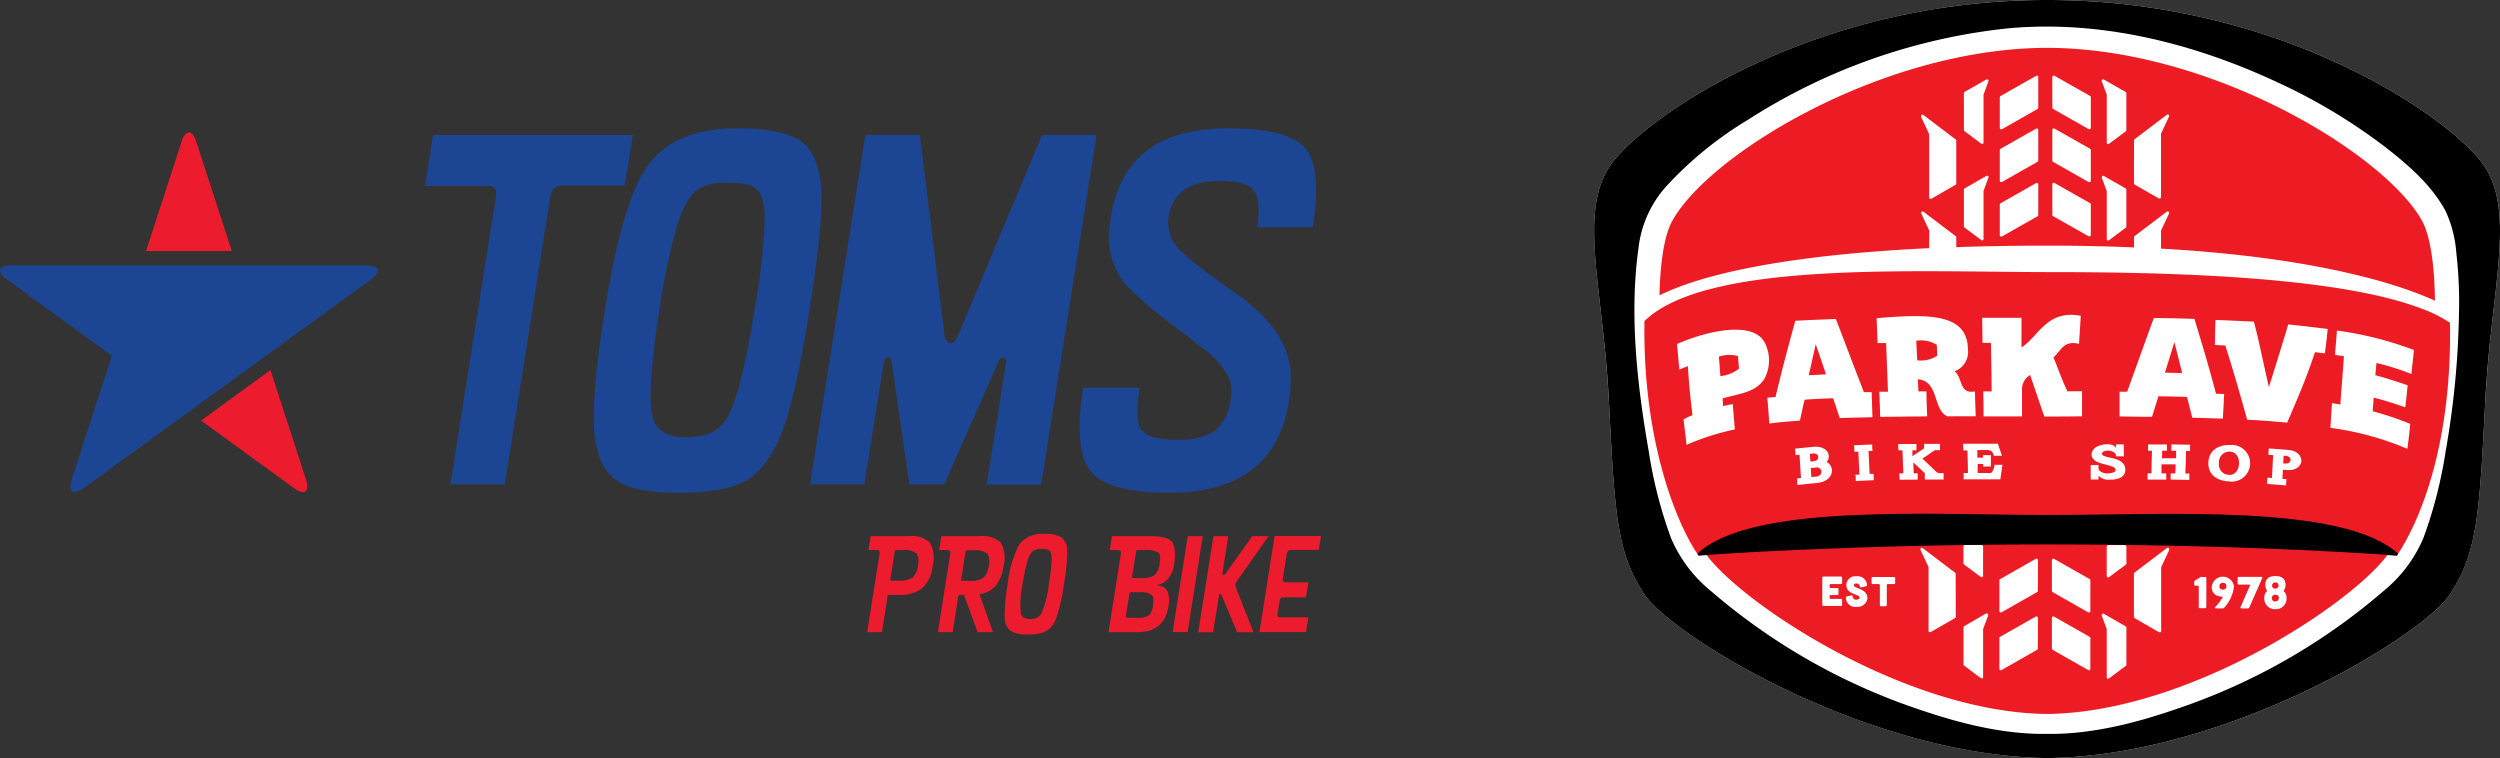 <svg xmlns="http://www.w3.org/2000/svg" viewBox="0 0 331.18 100.412"><rect x="0" y="0" width="331.18" height="100.412" fill="#333333" stroke="none"/><defs><style>.a{fill:#1c4694;}.b{fill:#ed1b2e;}.c{fill:#fff;}.c,.d,.e{fill-rule:evenodd;}.d{fill:#ed1c24;}</style></defs><g transform="translate(-310 -96)"><g transform="translate(310 113)"><path class="a" d="M123.166,8.2h-8.233c-.926,0-1.473.53-1.642,1.584L107.282,47.8h-7.208l6.021-38.027c.163-1.013-.163-1.52-.961-1.52H96.72L97.78,1.52h26.469Z" transform="translate(-40.407 -0.635)"/><path class="a" d="M163.663,24.105q-1.747,11.016-3.494,15.756-1.887,5.13-5.077,6.9-2.766,1.52-8.844,1.514-5.887,0-8.21-1.706-2.62-1.834-2.911-6.987-.25-4.809,1.444-15.506,2.236-14.1,5.526-18.918Q145.718,0,154,0c4.076,0,6.987.582,8.606,1.747s2.533,3.523,2.655,7.022q.111,4.5-1.6,15.313m-7.272,0a86.864,86.864,0,0,0,1.357-11.814c0-2.277-.378-3.726-1.205-4.361-.582-.46-1.834-.693-3.814-.693a6.9,6.9,0,0,0-3.8.821q-1.566,1.071-2.719,4.611a80.925,80.925,0,0,0-2.416,11.43q-1.747,11.063-.868,14.271.734,2.591,4.46,2.591,3.86,0,5.339-2.527,1.881-3.092,3.662-14.335" transform="translate(-56.438 0)"/><path class="a" d="M214.911,47.839H207.7l2.55-16.076c.076-.507-.052-.757-.39-.757-.25,0-.448.169-.582.507l-7.208,16.3h-4.617l-2.329-16.14c-.047-.5-.2-.757-.448-.757s-.582.338-.67,1.013l-2.51,15.884h-7.2l7.331-46.3h7.214l3.272,26.51c.093.722.355,1.077.774,1.077s.734-.355,1.054-1.077l11.1-26.51h7.214Z" transform="translate(-76.989 -0.635)"/><path class="a" d="M273.6,33.474a20.183,20.183,0,0,1-.233,2.655q-1.892,12.152-15.907,12.146-8.035,0-10.335-2.841t-1-11.063h7.465c-.437,2.783-.39,4.6.151,5.438q.908,1.456,4.9,1.456c2.358,0,4.076-.46,5.153-1.392a6.277,6.277,0,0,0,1.828-3.924,5.09,5.09,0,0,0-.274-3.1,11.75,11.75,0,0,0-3.494-3.8l-3.831-2.975a47.266,47.266,0,0,1-5.916-5,9.619,9.619,0,0,1-2.568-7.342c.064-.675.146-1.328.245-1.962Q251.632,0,265.3,0q8.035,0,10.254,2.655t.967,10.44h-7.371q.629-3.983-.7-5.188-1.048-.92-4.379-.92-5.887,0-6.649,4.8a5.157,5.157,0,0,0,1.525,4.367,34.357,34.357,0,0,0,3.692,3.039l4.373,3.162q6.911,5.124,6.591,11.139" transform="translate(-102.624 0)"/><path class="b" d="M205.97,96.734a4.655,4.655,0,0,1-1.386,2.97,4.885,4.885,0,0,1-3.156.862h-1.392l-.78,4.932H197.3l1.648-10.388c.052-.32-.07-.483-.361-.483h-1.112l.291-1.846h5.1a3.372,3.372,0,0,1,2.754.885,4.037,4.037,0,0,1,.349,3.069m-1.968,0a2.307,2.307,0,0,0-.111-1.613,2.538,2.538,0,0,0-1.84-.5h-.85a.227.227,0,0,0-.245.21l-.582,3.657c0,.128.029.192.14.192h.908a3.121,3.121,0,0,0,1.892-.419,2.329,2.329,0,0,0,.7-1.526" transform="translate(-82.424 -38.758)"/><path class="b" d="M220.691,105.5h-2.038l-1.747-4.78a.186.186,0,0,0-.192-.151h-.4a.215.215,0,0,0-.227.21l-.745,4.722H213.39l1.642-10.388c.052-.32-.07-.483-.361-.483h-1.112l.291-1.846h5.135a3.366,3.366,0,0,1,2.748.885,4.037,4.037,0,0,1,.349,3.069,5.194,5.194,0,0,1-1.031,2.62,3.453,3.453,0,0,1-2.154,1.106Zm-.582-8.734A2.307,2.307,0,0,0,220,95.15a2.531,2.531,0,0,0-1.834-.5h-.891a.21.21,0,0,0-.221.21L216.47,98.5q-.035.21.157.21h.885a3.145,3.145,0,0,0,1.9-.419,2.329,2.329,0,0,0,.693-1.526" transform="translate(-89.145 -38.758)"/><path class="b" d="M236.435,98.936a24.708,24.708,0,0,1-.967,4.332,3.371,3.371,0,0,1-1.4,1.9,5.375,5.375,0,0,1-2.434.413,4.029,4.029,0,0,1-2.259-.466,2.364,2.364,0,0,1-.792-1.921,23.234,23.234,0,0,1,.4-4.262,14.666,14.666,0,0,1,1.52-5.24,3.715,3.715,0,0,1,3.278-1.427,4.239,4.239,0,0,1,2.37.489,2.371,2.371,0,0,1,.728,1.933,27.488,27.488,0,0,1-.442,4.216m-2,0a25.714,25.714,0,0,0,.373-3.249c0-.629-.1-1.025-.332-1.2a1.857,1.857,0,0,0-1.048-.192,1.892,1.892,0,0,0-1.048.227,2.463,2.463,0,0,0-.751,1.269,23.248,23.248,0,0,0-.664,3.144,12.082,12.082,0,0,0-.239,3.93c.134.472.541.71,1.229.71a1.555,1.555,0,0,0,1.467-.693,13.186,13.186,0,0,0,1.013-3.948" transform="translate(-95.492 -38.538)"/><path class="b" d="M260.136,102.1q-.53,3.4-4.076,3.395H252.2l1.648-10.382c.052-.32-.07-.483-.361-.483h-1.112l.291-1.846h5.1c1.432,0,2.358.233,2.783.693s.582,1.555.349,3.086a3.628,3.628,0,0,1-.78,1.834,2.271,2.271,0,0,1-1.4.833v.1c1.234.082,1.706,1,1.427,2.766m-2.032-.245c.1-.635.029-1.071-.21-1.293a2.259,2.259,0,0,0-1.485-.343H255.2a.2.2,0,0,0-.221.175l-.477,3.016c0,.128.029.186.146.186h1.287a2.714,2.714,0,0,0,1.677-.361,2.557,2.557,0,0,0,.5-1.38m.873-5.526c.111-.693.058-1.165-.151-1.357a3.36,3.36,0,0,0-1.863-.344h-.85c-.151,0-.239.064-.256.186l-.536,3.365c0,.1.035.157.151.157h.9a3.429,3.429,0,0,0,1.916-.367,2.516,2.516,0,0,0,.687-1.642" transform="translate(-105.358 -38.758)"/><path class="b" d="M268.776,105.491H266.79L268.8,92.78h1.986Z" transform="translate(-111.453 -38.758)"/><path class="b" d="M279.933,105.508h-2.16l-2.02-4.821q-.087-.21-.227-.21c-.081,0-.128.052-.146.157l-.792,4.873H272.62l2.015-12.728H276.6l-.78,4.943c0,.116,0,.175.128.175a.355.355,0,0,0,.3-.157l3.523-4.961h2.166l-4.233,6.026a.734.734,0,0,0-.116.716Z" transform="translate(-113.888 -38.758)"/><path class="b" d="M292.709,105.478H286.56l2-12.728h6.149l-.3,1.846h-3.726a.483.483,0,0,0-.32.146.582.582,0,0,0-.186.309l-.536,3.395a.373.373,0,0,0,.076.3.3.3,0,0,0,.256.14h3.063l-.314,1.986h-3c-.279,0-.443.157-.495.472l-.274,1.747q-.07.437.332.437h3.761Z" transform="translate(-119.712 -38.746)"/><path class="a" d="M48.545,31.19H1.511c-1.747,0-2.015.833-.582,1.857l13.9,10.114L9.511,59.534c-.541,1.665.163,2.178,1.578,1.165L49.151,33.053C50.566,32.023,50.292,31.19,48.545,31.19Z" transform="translate(-0.006 -13.029)"/><path class="b" d="M37.935,2.164l-4.7,14.469H44.59l-4.7-14.469C39.355.5,38.476.5,37.935,2.164Z" transform="translate(-13.885 -0.382)"/><path class="b" d="M45.75,61.69l12.309,8.949c1.415,1.031,2.125.512,1.584-1.165L54.944,55Z" transform="translate(-19.115 -22.976)"/></g><g transform="translate(521.18 96)"><path class="c" d="M125.519,29.57C120.982,23.351,98.875,7.92,67.852,7.92h0c-31,0-53.106,15.431-57.667,21.65S9.009,45.8,9.792,60.832s.989,20.246,4.737,25.856c3.725,5.514,29.186,21.106,52.747,21.644h1.177c23.567-.514,49.028-16.13,52.718-21.62,3.748-5.61,3.943-10.825,4.737-25.856S130.062,35.777,125.519,29.57Z" transform="translate(-7.849 -7.92)"/><path class="d" d="M57.951,59.315c0-.562-.059-1.44-.059-1.44a3.9,3.9,0,0,0-2.713-.538c.035.9.082,1.679.129,2.587A3.926,3.926,0,0,0,57.951,59.315ZM42.187,72.721c0-.251-.235-.49-.659-.454l-.435.048c0,.34.041.681.065,1.022l.43-.042C42.016,73.252,42.2,72.977,42.187,72.721Zm-.335,1.41-.641.066c0,.4.053.8.076,1.195l.636-.066a.7.7,0,0,0,.706-.675.652.652,0,0,0-.278-.429A.633.633,0,0,0,41.851,74.13ZM56.9,42.743l-1.059-2.264a.2.2,0,0,1,.053-.239.2.2,0,0,1,.241,0L60.4,43.472a.21.21,0,0,1,.076.161v1.3c3.725-.131,7.767-.2,12.169-.2,4.072,0,7.856.084,11.38.233V43.627a.192.192,0,0,1,.077-.161l4.266-3.232a.192.192,0,0,1,.241,0,.2.2,0,0,1,.053.239L87.6,42.737v2.39c21.184,1.195,31.881,4.893,36.289,6.9-.059-4.594-.588-8.429-1.642-10.455-4.707-8.8-27.774-22.988-49.67-23.042h-.112c-21.9.054-44.974,14.242-49.67,23.042-1.024,1.924-1.536,5.466-1.636,9.75,3.966-2.007,13.622-5.2,35.724-6.255ZM84.024,30.795a.2.2,0,0,1,.077-.161L88.367,27.4a.192.192,0,0,1,.241,0,.2.2,0,0,1,.053.239L87.6,29.9V38.31a.18.18,0,0,1-.1.167.2.2,0,0,1-.1,0,.185.185,0,0,1-.094,0l-3.2-1.834a.2.2,0,0,1-.094-.173ZM79.811,22.73a.192.192,0,0,1,.224,0l2.877,1.643a.2.2,0,0,1,.094.173v4.881a.222.222,0,0,1-.076.161l-2.207,1.649a.21.21,0,0,1-.118.036.232.232,0,0,1-.088,0,.2.2,0,0,1-.106-.179V24.725l-.653-1.732a.205.205,0,0,1,.053-.245Zm0,12.778a.192.192,0,0,1,.224,0l2.877,1.637a.21.21,0,0,1,.094.173V42.2a.2.2,0,0,1-.076.161l-2.207,1.649a.216.216,0,0,1-.118.042.162.162,0,0,1-.088,0,.2.2,0,0,1-.106-.179V37.5l-.653-1.75a.205.205,0,0,1,.053-.209ZM73.2,22.4a.2.2,0,0,1,.1-.167.2.2,0,0,1,.194,0L78.2,24.9a.2.2,0,0,1,.1.173v4.044a.2.2,0,0,1-.1.173.191.191,0,0,1-.1,0,.185.185,0,0,1-.094,0L73.3,26.619a.2.2,0,0,1-.1-.173Zm0,7a.2.2,0,0,1,.1-.173.192.192,0,0,1,.194,0L78.2,31.894a.2.2,0,0,1,.1.173v4.068a.2.2,0,0,1-.1.173.191.191,0,0,1-.1,0,.186.186,0,0,1-.094,0L73.3,33.632a.2.2,0,0,1-.1-.173Zm0,7.211a.2.2,0,0,1,.1-.173.186.186,0,0,1,.194,0L78.2,39.1a.2.2,0,0,1,.1.173v4.05a.2.2,0,0,1-.1.167.2.2,0,0,1-.1,0,.191.191,0,0,1-.094,0L73.3,40.825a.2.2,0,0,1-.1-.173ZM66.242,25.09a.192.192,0,0,1,.1-.173l4.707-2.676a.191.191,0,0,1,.288.167v4.05a.2.2,0,0,1-.094.173l-4.707,2.676a.192.192,0,0,1-.1,0,.186.186,0,0,1-.094,0,.192.192,0,0,1-.1-.173Zm0,6.99a.216.216,0,0,1,.1-.173l4.707-2.67a.186.186,0,0,1,.194,0,.2.2,0,0,1,.094.173v4.044a.2.2,0,0,1-.094.173L66.536,36.3a.191.191,0,0,1-.1,0,.186.186,0,0,1-.094,0,.192.192,0,0,1-.1-.173Zm0,7.217a.2.2,0,0,1,.1-.173l4.707-2.676a.191.191,0,0,1,.288.173v4.05a.2.2,0,0,1-.094.173l-4.707,2.67a.2.2,0,0,1-.1,0,.149.149,0,0,1-.194-.167ZM61.487,24.54a.2.2,0,0,1,.1-.173l2.872-1.643a.2.2,0,0,1,.223.025.205.205,0,0,1,.06.22l-.653,1.756V31.07a.2.2,0,0,1-.106.179.232.232,0,0,1-.088,0,.21.21,0,0,1-.118-.036L61.57,29.564a.2.2,0,0,1-.082-.161Zm0,12.784a.21.21,0,0,1,.1-.179L64.459,35.5a.2.2,0,0,1,.224,0,.2.2,0,0,1,.059.221l-.653,1.756v6.374a.192.192,0,0,1-.106.173.244.244,0,0,1-.088,0,.216.216,0,0,1-.118-.042L61.57,42.337a.192.192,0,0,1-.082-.161Zm-5.6-9.9a.192.192,0,0,1,.241,0L60.4,30.663a.2.2,0,0,1,.076.155v5.687a.192.192,0,0,1-.1.173l-3.2,1.846a.273.273,0,0,1-.094,0,.152.152,0,0,1-.2-.167V29.952l-1.059-2.264A.2.2,0,0,1,55.891,27.425Zm46.857,63.564a.408.408,0,0,0-.333.108.421.421,0,0,0-.132.329.416.416,0,0,0,.13.331.4.4,0,0,0,.335.1.414.414,0,0,0,.331-.11.427.427,0,0,0,.134-.326c0-.329-.182-.436-.465-.436Zm0-.83a.379.379,0,0,0,.3-.1.391.391,0,0,0,.124-.294.386.386,0,0,0-.115-.309.373.373,0,0,0-.309-.1.379.379,0,0,0-.307.106.391.391,0,0,0-.117.307.372.372,0,0,0,.424.394ZM125.88,54.954a17.44,17.44,0,0,0-3.8-1.888C110.9,48.771,88.391,48.239,73,48.239c-17.983,0-45.6-1.541-53.83,6.488-.253,16.022,4.343,27.033,7.167,31.065l1.065-.072c4.908,6.571,26.162,20.664,44.721,21.047h.753c18.559-.382,39.772-14.439,44.721-21.047l1.242.084C121.531,81.819,126.162,71.813,125.88,54.954ZM62.023,58.461a2.745,2.745,0,0,1-1.765,2.915c1.124.944.588,3.071,2.7,2.664,0,1.057.071,2.246.088,3.3H59.31c-1.971-.83-1.083-4.7-3.925-4.9l.082,1.6h1.059c0,1.063.059,2.258.094,3.316-1.948,0-4.431.048-6.22.06-.041-1.057-.071-2.264-.118-3.328h1.147c-.082-2.115-.165-4.337-.247-6.452h-1.13c-.041-1.057-.088-2.234-.129-3.292C57.045,53.735,61.946,53.765,62.023,58.461ZM48.995,74.967h.53l.035.836-2.4.108a5.769,5.769,0,0,0-.041-.842h.53c-.047-1.016-.1-2.031-.153-3.047h-.53a5.893,5.893,0,0,0-.041-.848l2.418-.1a5.77,5.77,0,0,0,.041.842h-.53Zm-19.471-10L29.582,66c.624-.167,1.289-.281,1.289-.281.071.9.2,2.467.271,3.363a32.267,32.267,0,0,0-6.4,2.043c-.094-1.051-.288-2.342-.382-3.387a11.15,11.15,0,0,1,1.177-.55c-.294-2.27-.465-4.116-.618-6.5,0,0-.588.227-1.124.472,0,0-.218-2.354-.312-3.4,3.943-1.732,10.156-3.154,11.651-.125a5.17,5.17,0,0,1-.124,4.827C33.778,64.214,31.824,64.315,29.524,64.966Zm5.926-.084c.365-.048.5-.036,1.083-.1.889-3.758,1.618-6.434,2.619-10.1,1.889-.1,3.431-.161,5.372-.233,1.336,3.423,2.148,5.675,3.719,9.69h1.024l.106,3.316c-1.477.054-2.854.054-4.331.119-.353-1.075-.641-1.936-.883-2.623-1.606.054-2.613.1-3.766.185-.182.651-.394,1.721-.63,2.772-1.459.119-2.713.191-4.054.394C35.632,67.2,35.543,65.94,35.449,64.883Zm3.984,11.554-.053-.872.524-.054-.194-3.083-.53.054c0-.287-.041-.6-.059-.86l2.354-.233c1.389-.137,2.065.5,2.107,1.195a1,1,0,0,1-.277.8,1.375,1.375,0,0,1,.7,1.051c.047.771-.547,1.6-2.03,1.744ZM45.352,89.4a.151.151,0,0,1-.042.125.146.146,0,0,1-.123.043H43.864a.146.146,0,0,0-.123.043.151.151,0,0,0-.042.125v.179a.151.151,0,0,0,.042.125.146.146,0,0,0,.123.043h.847a.146.146,0,0,1,.123.043.151.151,0,0,1,.042.125v.6a.157.157,0,0,1-.044.122.152.152,0,0,1-.12.045h-.847a.146.146,0,0,0-.12.041.151.151,0,0,0-.044.121v.179a.151.151,0,0,0,.042.125.146.146,0,0,0,.123.043h1.324a.146.146,0,0,1,.123.043.151.151,0,0,1,.042.125v.6a.151.151,0,0,1-.042.125.146.146,0,0,1-.123.043h-2.3a.152.152,0,0,1-.12-.045.157.157,0,0,1-.044-.122V88.731a.157.157,0,0,1,.044-.122.152.152,0,0,1,.12-.045h2.3a.146.146,0,0,1,.123.043.151.151,0,0,1,.042.125Zm1.918,3.184a1.223,1.223,0,0,1-.972-.275,1.262,1.262,0,0,1-.446-.92.163.163,0,0,1,.031-.123.158.158,0,0,1,.11-.062l.588-.137c.106,0,.171.03.177.143a.457.457,0,0,0,.154.315.443.443,0,0,0,.329.109c.271,0,.465-.161.435-.311-.106-.472-1.765-.364-1.765-1.643a1.2,1.2,0,0,1,.41-.868,1.165,1.165,0,0,1,.908-.279,1.234,1.234,0,0,1,.954.259,1.272,1.272,0,0,1,.47.882.167.167,0,0,1-.141.185L47.889,90c-.112,0-.165-.03-.182-.137a.449.449,0,0,0-.477-.376c-.212,0-.341.131-.324.257.076.436,1.806.424,1.806,1.7A1.316,1.316,0,0,1,47.271,92.584ZM52.384,89.4a.151.151,0,0,1-.04.122.146.146,0,0,1-.119.045h-.794a.146.146,0,0,0-.119.045.151.151,0,0,0-.04.122v2.6a.151.151,0,0,1-.042.125.146.146,0,0,1-.123.043h-.588a.146.146,0,0,1-.123-.043.151.151,0,0,1-.042-.125v-2.6a.151.151,0,0,0-.042-.125.146.146,0,0,0-.123-.043h-.765a.146.146,0,0,1-.123-.043.151.151,0,0,1-.042-.125v-.6a.151.151,0,0,1,.042-.125.146.146,0,0,1,.123-.043h2.8a.146.146,0,0,1,.119.045.151.151,0,0,1,.04.122Zm.588-13.657-.035-.836h.53c-.041-1.016-.077-2.037-.118-3.059h-.53l-.035-.836H55.2v.836h-.535v.771l1.553-1.028v-.6h2.1v.836h-.583c-.153,0-.2.09-.518.269a13.668,13.668,0,0,1-1.23.836l1.765,1.685a.743.743,0,0,0,.518.263h.53v.836H56.309v-.836c-.506-.478-1.012-.956-1.524-1.428l.053,1.44h.53v.836ZM60.411,93.9a.2.2,0,0,1-.1.173L57.1,95.918a.186.186,0,0,1-.094,0,.153.153,0,0,1-.2-.173V87.315l-1.065-2.27a.211.211,0,0,1,.053-.239.192.192,0,0,1,.241,0l4.278,3.244a.21.21,0,0,1,.082.161Zm.983-22.928h4.59l.547,1.6H65.471c-.112-.335-.224-.759-.847-.759H63.27v1.01h.753v-.341h1.036v1.511H64.047v-.335h-.736v1.195h1.659c.306,0,.5-.6.588-1.087h1.036c-.094.645-.188,1.284-.277,1.924h-4.86v-.836h.565c0-1.01-.041-2.013-.065-2.987h-.524a8.166,8.166,0,0,1-.053-.89ZM61.434,84.6a.214.214,0,0,1,.206-.215h2.183a.2.2,0,0,1,.147.06.211.211,0,0,1,.059.155v3.853a.216.216,0,0,1-.112.191.308.308,0,0,1-.1,0,.256.256,0,0,1-.124-.042l-2.189-1.637a.222.222,0,0,1-.082-.173Zm3.26,9.152-.659,1.756v6.368a.2.2,0,0,1-.106.179.231.231,0,0,1-.088,0,.209.209,0,0,1-.118-.036l-2.213-1.661a.2.2,0,0,1-.076-.161V95.315a.2.2,0,0,1,.094-.173l2.848-1.655a.192.192,0,0,1,.224,0,.2.2,0,0,1,.093.118.2.2,0,0,1-.017.151Zm6.59,4.349a.2.2,0,0,1-.1.173l-4.707,2.682a.175.175,0,0,1-.094.03.2.2,0,0,1-.194-.2V96.724a.192.192,0,0,1,.1-.173L71,93.875a.2.2,0,0,1,.2,0,.2.2,0,0,1,.094.173Zm0-7.647a.2.2,0,0,1-.1.173l-4.707,2.682a.168.168,0,0,1-.094,0,.191.191,0,0,1-.1,0,.2.2,0,0,1-.094-.173V89.084a.186.186,0,0,1,.1-.173L71,86.228a.2.2,0,0,1,.2,0,.2.2,0,0,1,.094.173Zm.853-23.084-1.877-5.5A2.212,2.212,0,0,0,69.19,64.01v3.345h-5.1c0-1.057,0-2.258-.047-3.316h1.118c0-2.109-.065-4.313-.088-6.428h-1.13c0-1.057,0-2.258-.047-3.316h5.219V58.21c2.271-1.41,3.325-5.036,7.856-4.182l-.235,3.716c-2.071-.514-2.418.98-3.383,1.792.541,1.284.918,2.491,1.836,4.487H77.14v3.316c-1.548.03-5.019.036-5.019.036Zm6.1,33.413a.2.2,0,0,1-.194.2.192.192,0,0,1-.094-.03l-4.707-2.682a.192.192,0,0,1-.1-.173V94.048a.2.2,0,0,1,.1-.17.2.2,0,0,1,.195,0l4.707,2.676a.2.2,0,0,1,.094.173Zm0-7.647a.2.2,0,0,1-.094.173.191.191,0,0,1-.1,0,.168.168,0,0,1-.094,0l-4.707-2.682a.192.192,0,0,1-.1-.173V86.4a.2.2,0,0,1,.1-.17.2.2,0,0,1,.195,0L78.146,88.9a.222.222,0,0,1,.094.179Zm1.077-17.922v.5h-1.03V73.8h1.03v.43c0,.329.518.669,1.136.675.524,0,1.136-.161,1.142-.412,0-.412-.4-.5-1.336-.765-.718-.173-1.859-.436-1.848-1.356,0-.747.936-1.338,2.089-1.326.736,0,1.036.269,1.13.52v-.508h1.047v1.589H81.635v-.078c0-.257-.294-.681-1.13-.687-.312,0-.73.161-.73.412s.306.335,1.03.52c.824.167,2.077.436,2.06,1.613,0,1.338-1.677,1.314-2.195,1.308a1.751,1.751,0,0,1-1.371-.538Zm3.7,25.025a.192.192,0,0,1-.082.161l-2.213,1.661a.209.209,0,0,1-.118.036.232.232,0,0,1-.088,0,.2.2,0,0,1-.106-.179v-6.41l-.659-1.756a.205.205,0,0,1,.06-.219.2.2,0,0,1,.223-.025l2.883,1.649a.2.2,0,0,1,.1.173Zm0-13.412a.216.216,0,0,1-.088.173L80.741,88.63a.233.233,0,0,1-.124.042.306.306,0,0,1-.1,0,.216.216,0,0,1-.112-.191V84.615a.211.211,0,0,1,.059-.155.228.228,0,0,1,.147-.06H82.8a.219.219,0,0,1,.212.215Zm5.667-1.762-1.059,2.27v8.429a.2.2,0,0,1-.094.173.221.221,0,0,1-.2,0l-3.219-1.858a.2.2,0,0,1-.1-.173v-5.7a.21.21,0,0,1,.082-.161l4.278-3.244a.192.192,0,0,1,.241,0,.2.2,0,0,1,.053.239Zm2.766-13.125h-.524c-.029,1-.059,2.007-.094,2.987h.524v.836l-2.471-.036V74.9H89.5l.035-1.195H87.661V74.9h.63v.83H85.819v-.836h.518c0-1,.041-2.007.065-2.987h-.518v-.836h2.495V71.9h-.63c0,.335,0,.669-.029,1H89.6v-1h-.63v-.836l2.5.042A7.894,7.894,0,0,0,91.445,71.944Zm-.412-7.169c-1.3-.036-2.395-.06-3.778-.084-.218.693-.518,1.643-.847,2.724-1.471,0-2.813-.036-4.3-.048V64.082h1.006c1.465-4.056,2.254-6.3,3.531-9.756,1.948,0,3.489.054,5.378.108,1.1,3.632,1.877,6.171,2.86,9.911l1.077.042c-.041,1.057-.118,2.2-.165,3.262-1.565-.054-2.942-.09-4.054-.119-.271-1.016-.512-2.073-.706-2.718ZM93.6,92.584a.163.163,0,0,1-.045.133.157.157,0,0,1-.131.046h-.653a.158.158,0,0,1-.127-.049.163.163,0,0,1-.044-.131V89.956a.163.163,0,0,0-.045-.133.157.157,0,0,0-.131-.046h-.253a.157.157,0,0,1-.131-.046A.163.163,0,0,1,92,89.6V89.3a.228.228,0,0,1,.112-.215l.753-.46a.163.163,0,0,1,.077,0h.488a.157.157,0,0,1,.131.046.163.163,0,0,1,.045.133Zm3.136-21.441a2.43,2.43,0,1,1-.2,4.809c-1.371-.054-2.73-.783-2.666-2.491S95.369,71.09,96.741,71.143ZM95.97,92.692a.252.252,0,0,1-.212.1H94.9c-.165,0-.2-.1-.094-.215a5.863,5.863,0,0,0,.959-1.272c0-.042,0-.072-.065-.072-.918-.036-1.377-.52-1.377-1.278a1.475,1.475,0,0,1,2.942,0,5.176,5.176,0,0,1-1.283,2.736Zm5.019-3.865L99.3,92.656a.206.206,0,0,1-.206.137h-.818c-.129,0-.188-.084-.129-.209l1.259-2.874c0-.042,0-.072-.041-.072H97.917a.158.158,0,0,1-.127-.049.163.163,0,0,1-.044-.131v-.669a.157.157,0,0,1,.041-.133.152.152,0,0,1,.13-.046h2.942c.165,0,.194.1.141.215Zm1.765,4.062a1.371,1.371,0,0,1-1.061-.4,1.415,1.415,0,0,1-.416-1.068,1.2,1.2,0,0,1,.388-.95,1.352,1.352,0,0,1-.253-.818c0-.693.4-1.153,1.342-1.153s1.342.46,1.342,1.153a1.4,1.4,0,0,1-.259.83,1.2,1.2,0,0,1,.394.938,1.415,1.415,0,0,1-.417,1.07,1.371,1.371,0,0,1-1.065.394Zm1.518-18.424-.53-.042c0,.394-.041.789-.065,1.195l.53.048c0,.275-.035.55-.047.83l-2.495-.2a5.729,5.729,0,0,1,.041-.836l.588.054.159-3.029-.624-.048c0-.281.029-.562.047-.842l2.619.2c1.147.1,1.736.824,1.695,1.494-.006.478-.571,1.278-1.924,1.171Zm5.049-15.455c-.588-.066-.836-.108-1.324-.161-1.112,3.351-2.048,5.52-3.684,9.331-1.812-.167-3.436-.3-5.3-.388-1.265-4.522-1.889-6.643-2.9-9.839,0,0-.618,0-1.383-.078.041-1.057.041-2.24.082-3.3,1.812.066,3.272.143,5.084.221.588,2.127,1.118,4.857,1.995,8.674,0,0,1.512-4.779,2.56-8.3,1.553.155,3.448.382,5.231.6-.082.878-.218,2.031-.377,3.238Zm11.469,2.736a32.119,32.119,0,0,0-4.649-1.464c-.035.37-.118,1.243-.147,1.619,1.524.394,2.848.848,4.272,1.326-.094,1.039-.159,1.7-.306,2.915-1.259-.4-2.889-.986-4.19-1.261-.035.448-.094,1.332-.129,1.792a39.283,39.283,0,0,1,4.972,1.673c-.071.9-.212,2.055-.377,3.31a38.636,38.636,0,0,0-10.2-2.784c.071-1.045.141-2.234.218-3.28l1.1.191c.153-2.085.33-4.3.477-6.392l-1.177-.185c.071-1.045.177-2.181.247-3.226a46.382,46.382,0,0,1,10.2,2.575c-.082,1.105-.241,2.073-.324,3.19ZM104.155,72.577h-.318l-.053,1.01h.318a.55.55,0,0,0,.659-.466C104.779,72.864,104.573,72.637,104.155,72.577ZM29.029,59.434c.065.765.141,1.792.2,2.587a4.959,4.959,0,0,0,2.46-.98l-.129-1.685A4.5,4.5,0,0,0,29.029,59.434ZM96.588,75.11c.747.03,1.306-.55,1.348-1.488s-.471-1.571-1.218-1.6a1.36,1.36,0,0,0-1.058.42,1.4,1.4,0,0,0-.383,1.086,1.383,1.383,0,0,0,.307,1.084,1.34,1.34,0,0,0,1,.481ZM41.863,57.785,40.939,61.9l2.283-.119ZM95.8,89.4a.414.414,0,0,0-.336.114.427.427,0,0,0-.129.334.422.422,0,0,0,.127.337.408.408,0,0,0,.338.111.414.414,0,0,0,.336-.114.428.428,0,0,0,.129-.334.422.422,0,0,0-.127-.337A.408.408,0,0,0,95.8,89.4ZM88.12,61.555l2.283.06-1.03-4.092Z" transform="translate(-12.506 -12.192)"/><path class="e" d="M125.519,29.57C120.982,23.351,98.875,7.92,67.852,7.92h0c-31,0-53.106,15.431-57.667,21.65S9.009,45.8,9.792,60.832s.989,20.246,4.737,25.856c3.725,5.514,29.186,21.106,52.747,21.644h1.177c23.567-.514,49.028-16.13,52.718-21.62,3.748-5.61,3.943-10.825,4.737-25.856S130.062,35.777,125.519,29.57Zm-3.1,19.619a115.231,115.231,0,0,1-1.765,18.484,59.015,59.015,0,0,1-2.977,11.584,18.234,18.234,0,0,1-5.255,6.954A81.96,81.96,0,0,1,84.77,101.916c-5.361,1.84-11.251,3.316-16.918,3.22-5.667.1-11.557-1.38-16.918-3.22A82.085,82.085,0,0,1,23.314,86.21a18.307,18.307,0,0,1-5.261-6.954,59.434,59.434,0,0,1-2.977-11.584c-1.524-8.7-2.583-18.1-1.353-26.883a14.691,14.691,0,0,1,3.631-8.131,48.563,48.563,0,0,1,10.821-8.836A78.883,78.883,0,0,1,62.821,11.66c12.2-1.093,24.514,2.007,35.559,7.169a75.431,75.431,0,0,1,14.234,8.543c3.019,2.342,6.2,5.078,8.032,8.519a15.943,15.943,0,0,1,1.412,5.478A58.363,58.363,0,0,1,122.424,49.189Z" transform="translate(-7.849 -7.92)"/><path class="e" d="M123.789,127.382l.147-.245C116.639,120.476,93.1,122,77.5,122c-15.105,0-39.425-1.6-46.392,5.144l.147.227S50.181,125.9,77.5,125.9C105.312,125.9,123.789,127.382,123.789,127.382Z" transform="translate(-17.423 -53.781)"/></g></g></svg>
